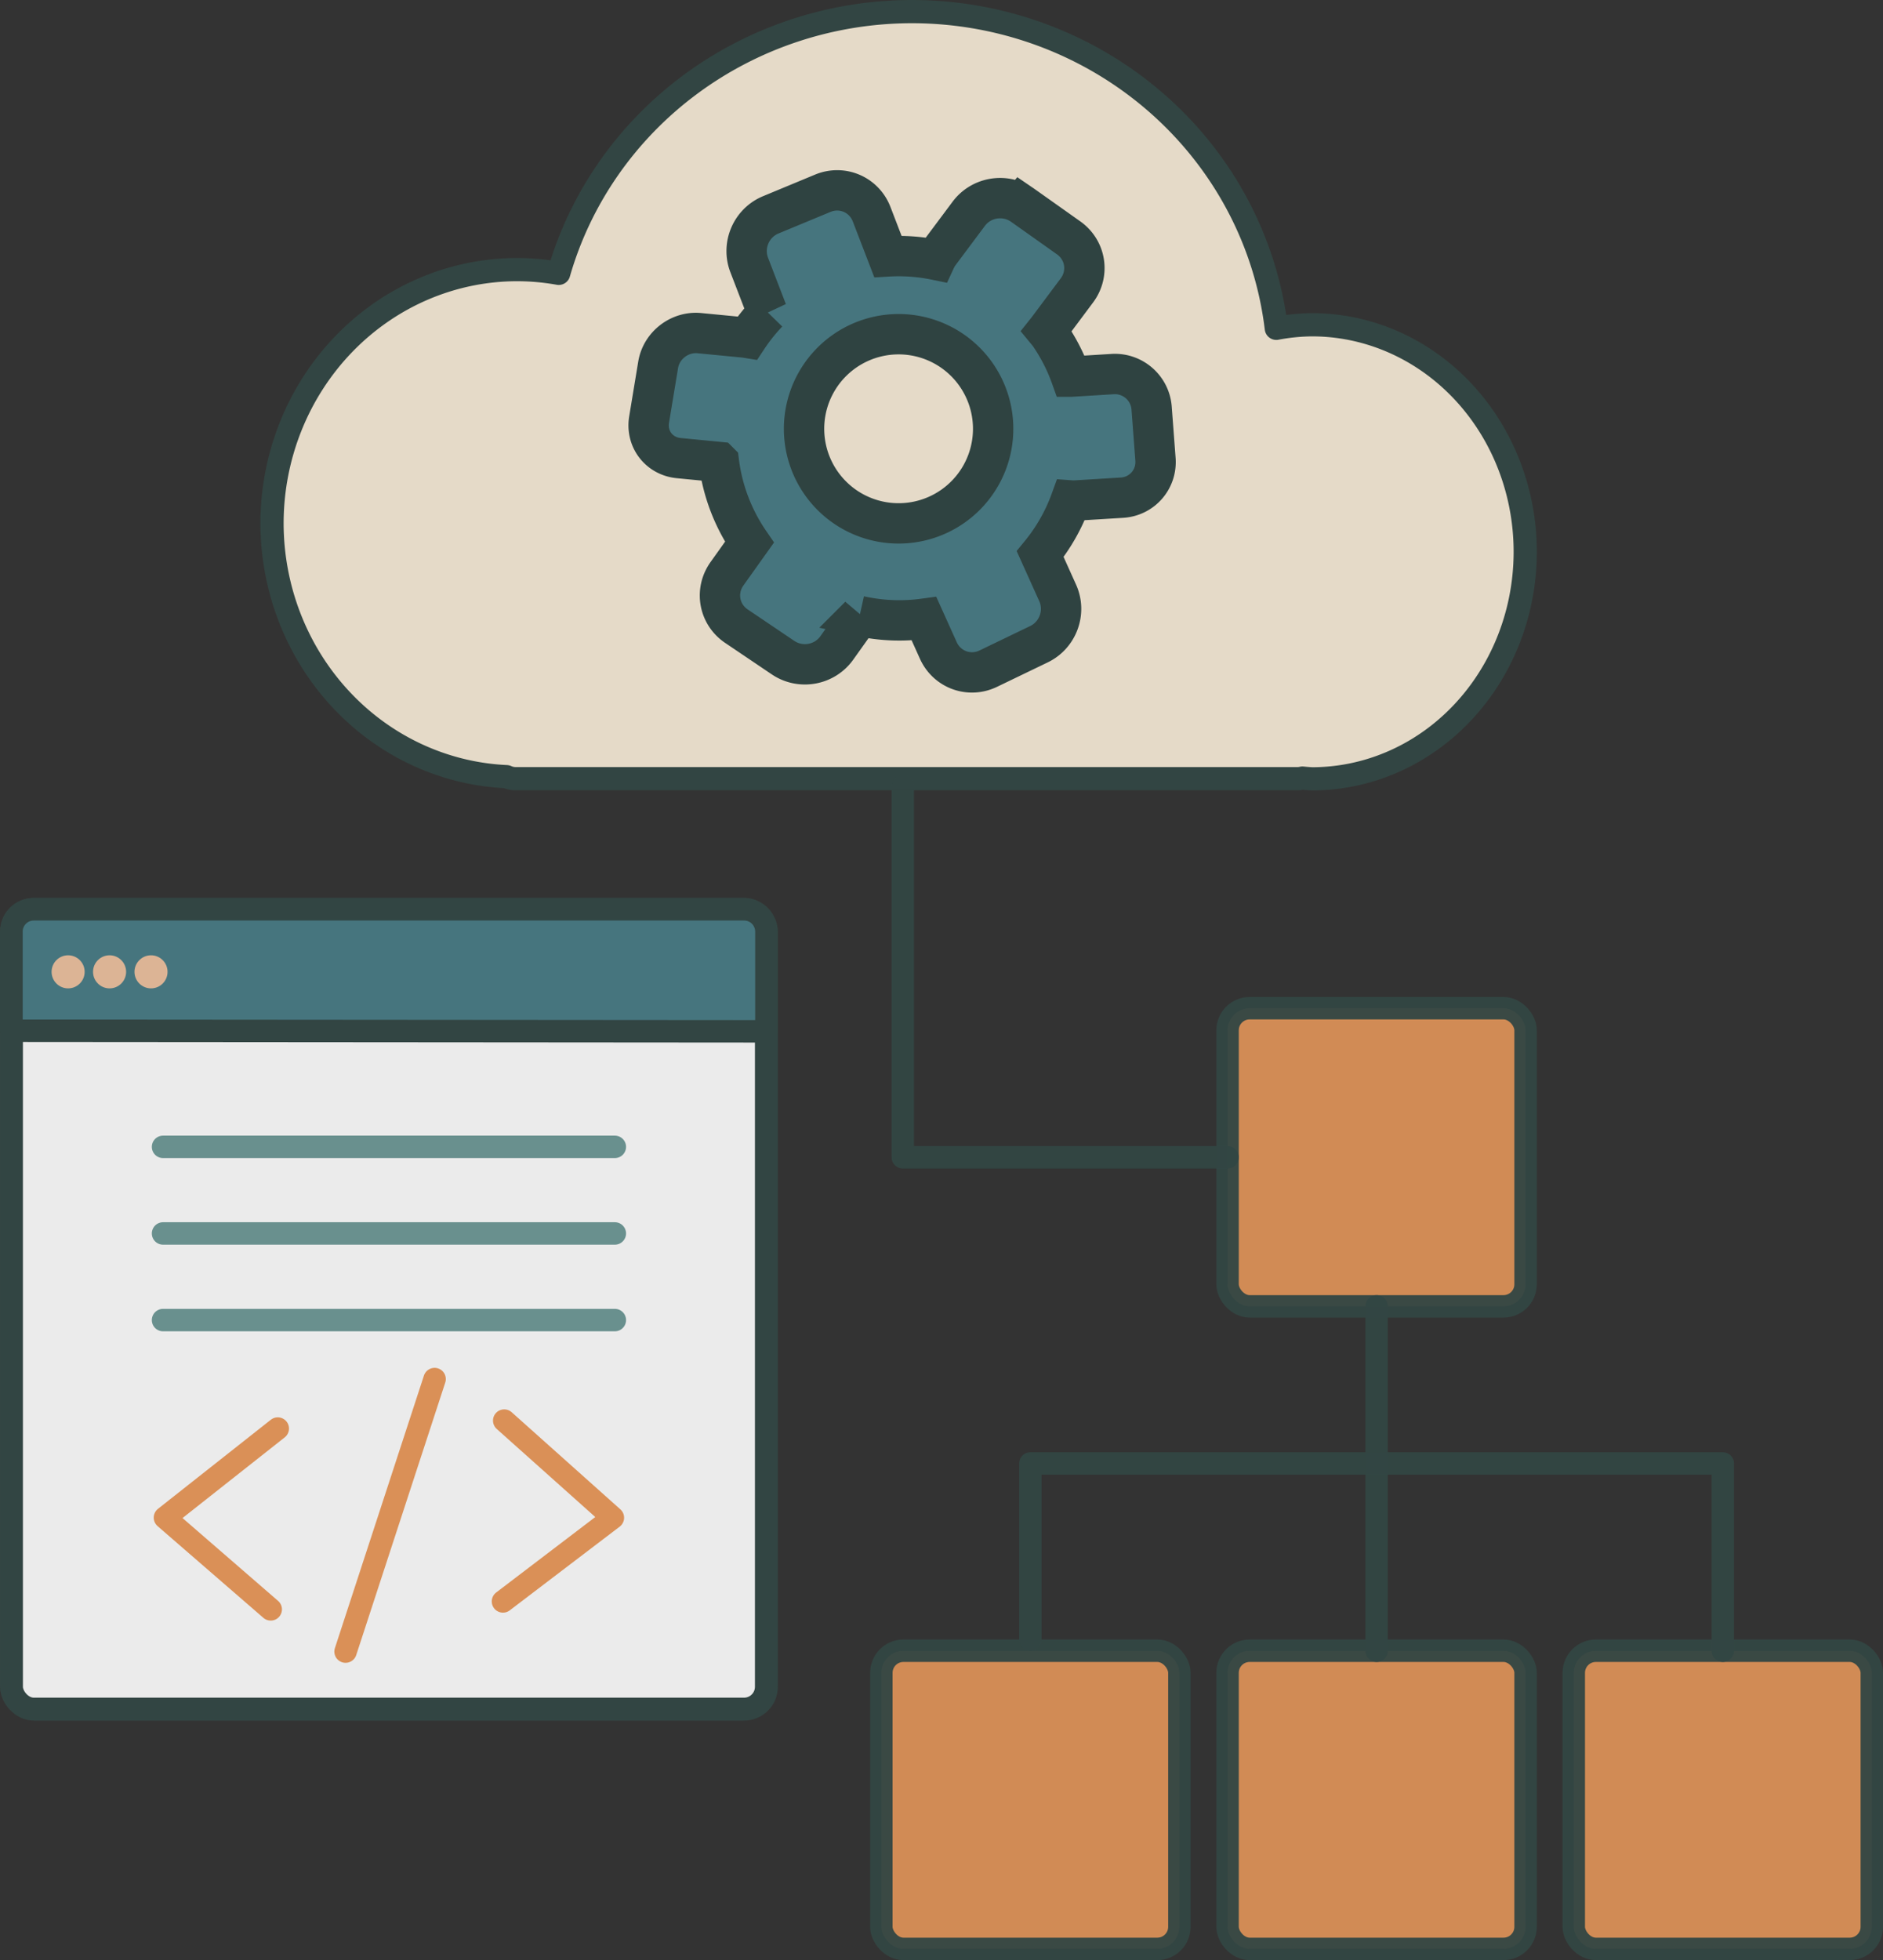 <?xml version="1.0" encoding="UTF-8" standalone="no"?>
<!-- Created with Inkscape (http://www.inkscape.org/) -->

<svg
   width="83.925mm"
   height="87.322mm"
   viewBox="0 0 83.925 87.322"
   version="1.1"
   id="svg1"
   xml:space="preserve"
   xmlns="http://www.w3.org/2000/svg"
   xmlns:svg="http://www.w3.org/2000/svg"><rect x="0" y="0" width="83.925" height="87.322" fill="#333333" stroke="none"/><defs
     id="defs1" /><g
     id="layer8"
     style="display:inline;opacity:0.946"
     transform="translate(-33.879,-118.544)"><g
       id="g34"
       transform="translate(28.625,-82.623)"><g
         id="g14"
         transform="translate(-34.15,47.261)"
         style="display:inline;opacity:0.946"><path
           id="path6"
           style="fill:#f9ecd9;fill-opacity:1;stroke:#324744;stroke-width:1.034;stroke-linecap:round;stroke-linejoin:round;stroke-miterlimit:3;paint-order:fill markers stroke"
           d="m 80.045,154.423 a 16.359,15.97 0 0 0 -15.739,11.66 10.93,11.312 0 0 0 -1.848,-0.166 10.93,11.312 0 0 0 -10.93,11.312 10.93,11.312 0 0 0 10.448,11.276 c 0.125,0.057 0.262,0.09 0.409,0.09 h 34.851 c 0.075,0 0.147,-0.01 0.218,-0.026 a 9.503,10.114 0 0 0 0.426,0.033 9.503,10.114 0 0 0 9.503,-10.114 9.503,10.114 0 0 0 -9.503,-10.114 9.503,10.114 0 0 0 -1.591,0.158 16.359,15.97 0 0 0 -16.243,-14.109 z" /><g
           id="g42-7"
           transform="rotate(32.154,-56.182,136.869)"
           style="display:inline;fill:#497c86;fill-opacity:1;stroke:#2e413e;stroke-opacity:1"><path
             id="circle7-5-1"
             style="display:inline;fill:#497c86;fill-opacity:1;stroke:#2e4442;stroke-width:1.798;stroke-linecap:square;stroke-miterlimit:3;stroke-dasharray:none;stroke-opacity:1;paint-order:stroke markers fill"
             d="m 77.179,83.905 c -0.903,-0.004 -1.673,0.693 -1.746,1.602 l -0.175,2.167 c -0.01,0.122 -0.006,0.242 0.009,0.359 a 8.13,8.13 0 0 0 -1.875,1 L 71.781,87.828 c -0.754,-0.564 -1.799,-0.399 -2.344,0.369 l -1.45,2.046 c -0.544,0.768 -0.376,1.84 0.378,2.404 l 1.741,1.302 c 0.027,0.02 0.054,0.037 0.082,0.055 a 8.13,8.13 0 0 0 -0.162,1.435 c -0.038,0.016 -0.077,0.031 -0.115,0.05 L 68.098,96.398 c -0.785,0.394 -1.144,1.363 -0.804,2.173 l 0.957,2.279 c 0.34,0.81 1.246,1.145 2.031,0.751 l 1.609,-0.806 a 8.13,8.13 0 0 0 3.054,2.301 l -0.1,1.724 c -0.054,0.94 0.659,1.721 1.6,1.751 l 2.506,0.081 c 0.941,0.03 1.743,-0.701 1.797,-1.641 l 0.101,-1.744 A 8.13,8.13 0 0 0 83.345,101.84 l 1.291,0.857 c 0.784,0.521 1.819,0.298 2.319,-0.499 l 1.333,-2.124 c 0.5,-0.797 0.272,-1.858 -0.513,-2.379 l -1.578,-1.047 a 8.13,8.13 0 0 0 -0.119,-2.748 c 0.064,-0.034 0.127,-0.071 0.188,-0.115 l 1.681,-1.206 c 0.728,-0.523 0.885,-1.523 0.352,-2.243 L 86.939,88.496 c -0.533,-0.72 -1.548,-0.879 -2.276,-0.357 l -1.511,1.085 a 8.13,8.13 0 0 0 -1.825,-1.082 8.13,8.13 0 0 0 -0.18,-0.062 c 0.003,-0.027 0.007,-0.054 0.009,-0.081 l 0.175,-2.167 c 0.076,-0.938 -0.62,-1.735 -1.56,-1.787 l -2.504,-0.138 c -0.029,-0.002 -0.059,-0.002 -0.088,-0.003 z m 0.705,7.161 a 4.214,4.214 0 0 1 4.214,4.214 4.214,4.214 0 0 1 -4.214,4.214 4.214,4.214 0 0 1 -4.214,-4.214 4.214,4.214 0 0 1 4.214,-4.214 z" /></g></g><rect
         style="display:inline;opacity:0.946;fill:#e39559;fill-opacity:1;stroke:#324744;stroke-width:1;stroke-linecap:round;stroke-linejoin:round;stroke-miterlimit:3;paint-order:fill markers stroke"
         id="rect14"
         width="13.283"
         height="13.283"
         x="59.966"
         y="246.18"
         ry="0.984"
         transform="translate(0,-0.099)" /><rect
         style="display:inline;opacity:0.946;fill:#e39559;fill-opacity:1;stroke:#324744;stroke-width:1;stroke-linecap:round;stroke-linejoin:round;stroke-miterlimit:3;paint-order:fill markers stroke"
         id="rect15"
         width="13.283"
         height="13.283"
         x="75.397"
         y="274.804"
         ry="0.984"
         transform="translate(0,-0.099)" /><rect
         style="display:inline;opacity:0.946;fill:#e39559;fill-opacity:1;stroke:#324744;stroke-width:1;stroke-linecap:round;stroke-linejoin:round;stroke-miterlimit:3;paint-order:fill markers stroke"
         id="rect16"
         width="13.283"
         height="13.283"
         x="59.966"
         y="274.804"
         ry="0.984"
         transform="translate(0,-0.099)" /><rect
         style="display:inline;opacity:0.946;fill:#e39559;fill-opacity:1;stroke:#324744;stroke-width:1;stroke-linecap:round;stroke-linejoin:round;stroke-miterlimit:3;paint-order:fill markers stroke"
         id="rect19"
         width="13.283"
         height="13.283"
         x="44.536"
         y="274.804"
         ry="0.984"
         transform="translate(0,-0.099)" /><path
         style="display:inline;opacity:0.946;fill:#e39559;fill-opacity:1;stroke:#324744;stroke-width:1;stroke-linecap:round;stroke-linejoin:round;stroke-miterlimit:3;paint-order:fill markers stroke"
         d="m 66.608,259.463 v 15.341"
         id="path21"
         transform="translate(0,-0.099)" /><path
         style="display:inline;opacity:0.946;fill:none;fill-opacity:1;stroke:#324744;stroke-width:1;stroke-linecap:round;stroke-linejoin:round;stroke-miterlimit:3;paint-order:fill markers stroke"
         d="m 51.177,274.304 v -7.843 h 30.861 l -10e-7,8.343"
         id="path22"
         transform="translate(0,-0.099)" /><path
         style="display:inline;opacity:0.946;fill:none;fill-opacity:1;stroke:#324744;stroke-width:1;stroke-linecap:round;stroke-linejoin:round;stroke-miterlimit:3;paint-order:fill markers stroke"
         d="m 45.491,236.298 v 16.523 l 14.475,-1e-5"
         id="path23"
         transform="translate(0,-0.099)" /><g
         id="g32"
         style="display:inline;opacity:0.946"
         transform="translate(0,-0.099)"><rect
           style="fill:#ffffff;fill-opacity:1;stroke:#324744;stroke-width:1.021;stroke-linecap:round;stroke-linejoin:round;stroke-miterlimit:3;paint-order:fill markers stroke"
           id="rect23"
           width="33.647"
           height="35.632"
           x="5.765"
           y="241.774"
           ry="0.996" /><path
           id="rect25"
           style="fill:#497c86;stroke:#324744;stroke-linecap:round;stroke-linejoin:round;stroke-miterlimit:3;paint-order:fill markers stroke"
           d="M 6.761,241.774 H 38.416 c 0.552,0 0.996,0.444 0.996,0.996 v 3.421 l 4e-6,1.02 -33.647,-0.026 v -4.415 c 0,-0.552 0.444,-0.996 0.996,-0.996 z" /><circle
           style="fill:#efc2a0;fill-opacity:1;stroke:none;stroke-width:1;stroke-linecap:round;stroke-linejoin:round;stroke-miterlimit:3;paint-order:fill markers stroke"
           id="path27"
           cx="8.29"
           cy="244.56"
           r="0.737" /><circle
           style="fill:#efc2a0;fill-opacity:1;stroke:none;stroke-width:1;stroke-linecap:round;stroke-linejoin:round;stroke-miterlimit:3;paint-order:fill markers stroke"
           id="circle27"
           cx="10.138"
           cy="244.56"
           r="0.737" /><circle
           style="fill:#efc2a0;fill-opacity:1;stroke:none;stroke-width:1;stroke-linecap:round;stroke-linejoin:round;stroke-miterlimit:3;paint-order:fill markers stroke"
           id="circle28"
           cx="11.985"
           cy="244.56"
           r="0.737" /></g><g
         id="g31"
         transform="translate(0.036,-4.662)"><path
           style="fill:#497c86;fill-opacity:1;stroke:#6b9592;stroke-width:1;stroke-linecap:round;stroke-linejoin:round;stroke-miterlimit:3;stroke-opacity:1;paint-order:fill markers stroke"
           d="M 12.485,256.92 H 32.621"
           id="path28" /><path
           style="fill:#497c86;fill-opacity:1;stroke:#6b9592;stroke-width:1;stroke-linecap:round;stroke-linejoin:round;stroke-miterlimit:3;stroke-opacity:1;paint-order:fill markers stroke"
           d="M 12.485,260.778 H 32.621"
           id="path30" /><path
           style="fill:#497c86;fill-opacity:1;stroke:#6b9592;stroke-width:1;stroke-linecap:round;stroke-linejoin:round;stroke-miterlimit:3;stroke-opacity:1;paint-order:fill markers stroke"
           d="M 12.485,264.637 H 32.621"
           id="path31" /></g><g
         id="g26-7"
         transform="matrix(0.594,0,0,0.594,-34.823,152.589)"
         style="display:inline;stroke:#e39559;stroke-width:1.683;stroke-dasharray:none;stroke-opacity:1"><path
           style="display:inline;fill:none;fill-opacity:1;stroke:#e39559;stroke-width:1.683;stroke-linecap:round;stroke-linejoin:round;stroke-miterlimit:3;stroke-dasharray:none;stroke-opacity:1;paint-order:stroke markers fill"
           d="m 88.312,188.92 -8.467,6.681 7.938,6.879"
           id="path24-6" /><path
           style="display:inline;fill:none;fill-opacity:1;stroke:#e39559;stroke-width:1.683;stroke-linecap:round;stroke-linejoin:round;stroke-miterlimit:3;stroke-dasharray:none;stroke-opacity:1;paint-order:stroke markers fill"
           d="m 105.209,201.885 8.248,-6.278 -8.155,-7.284"
           id="path25-1" /><path
           style="fill:none;fill-opacity:1;stroke:#e39559;stroke-width:1.683;stroke-linecap:round;stroke-linejoin:round;stroke-miterlimit:3;stroke-dasharray:none;stroke-opacity:1;paint-order:stroke markers fill"
           d="m 93.398,205.647 6.681,-20.439"
           id="path26-4" /></g></g></g></svg>
